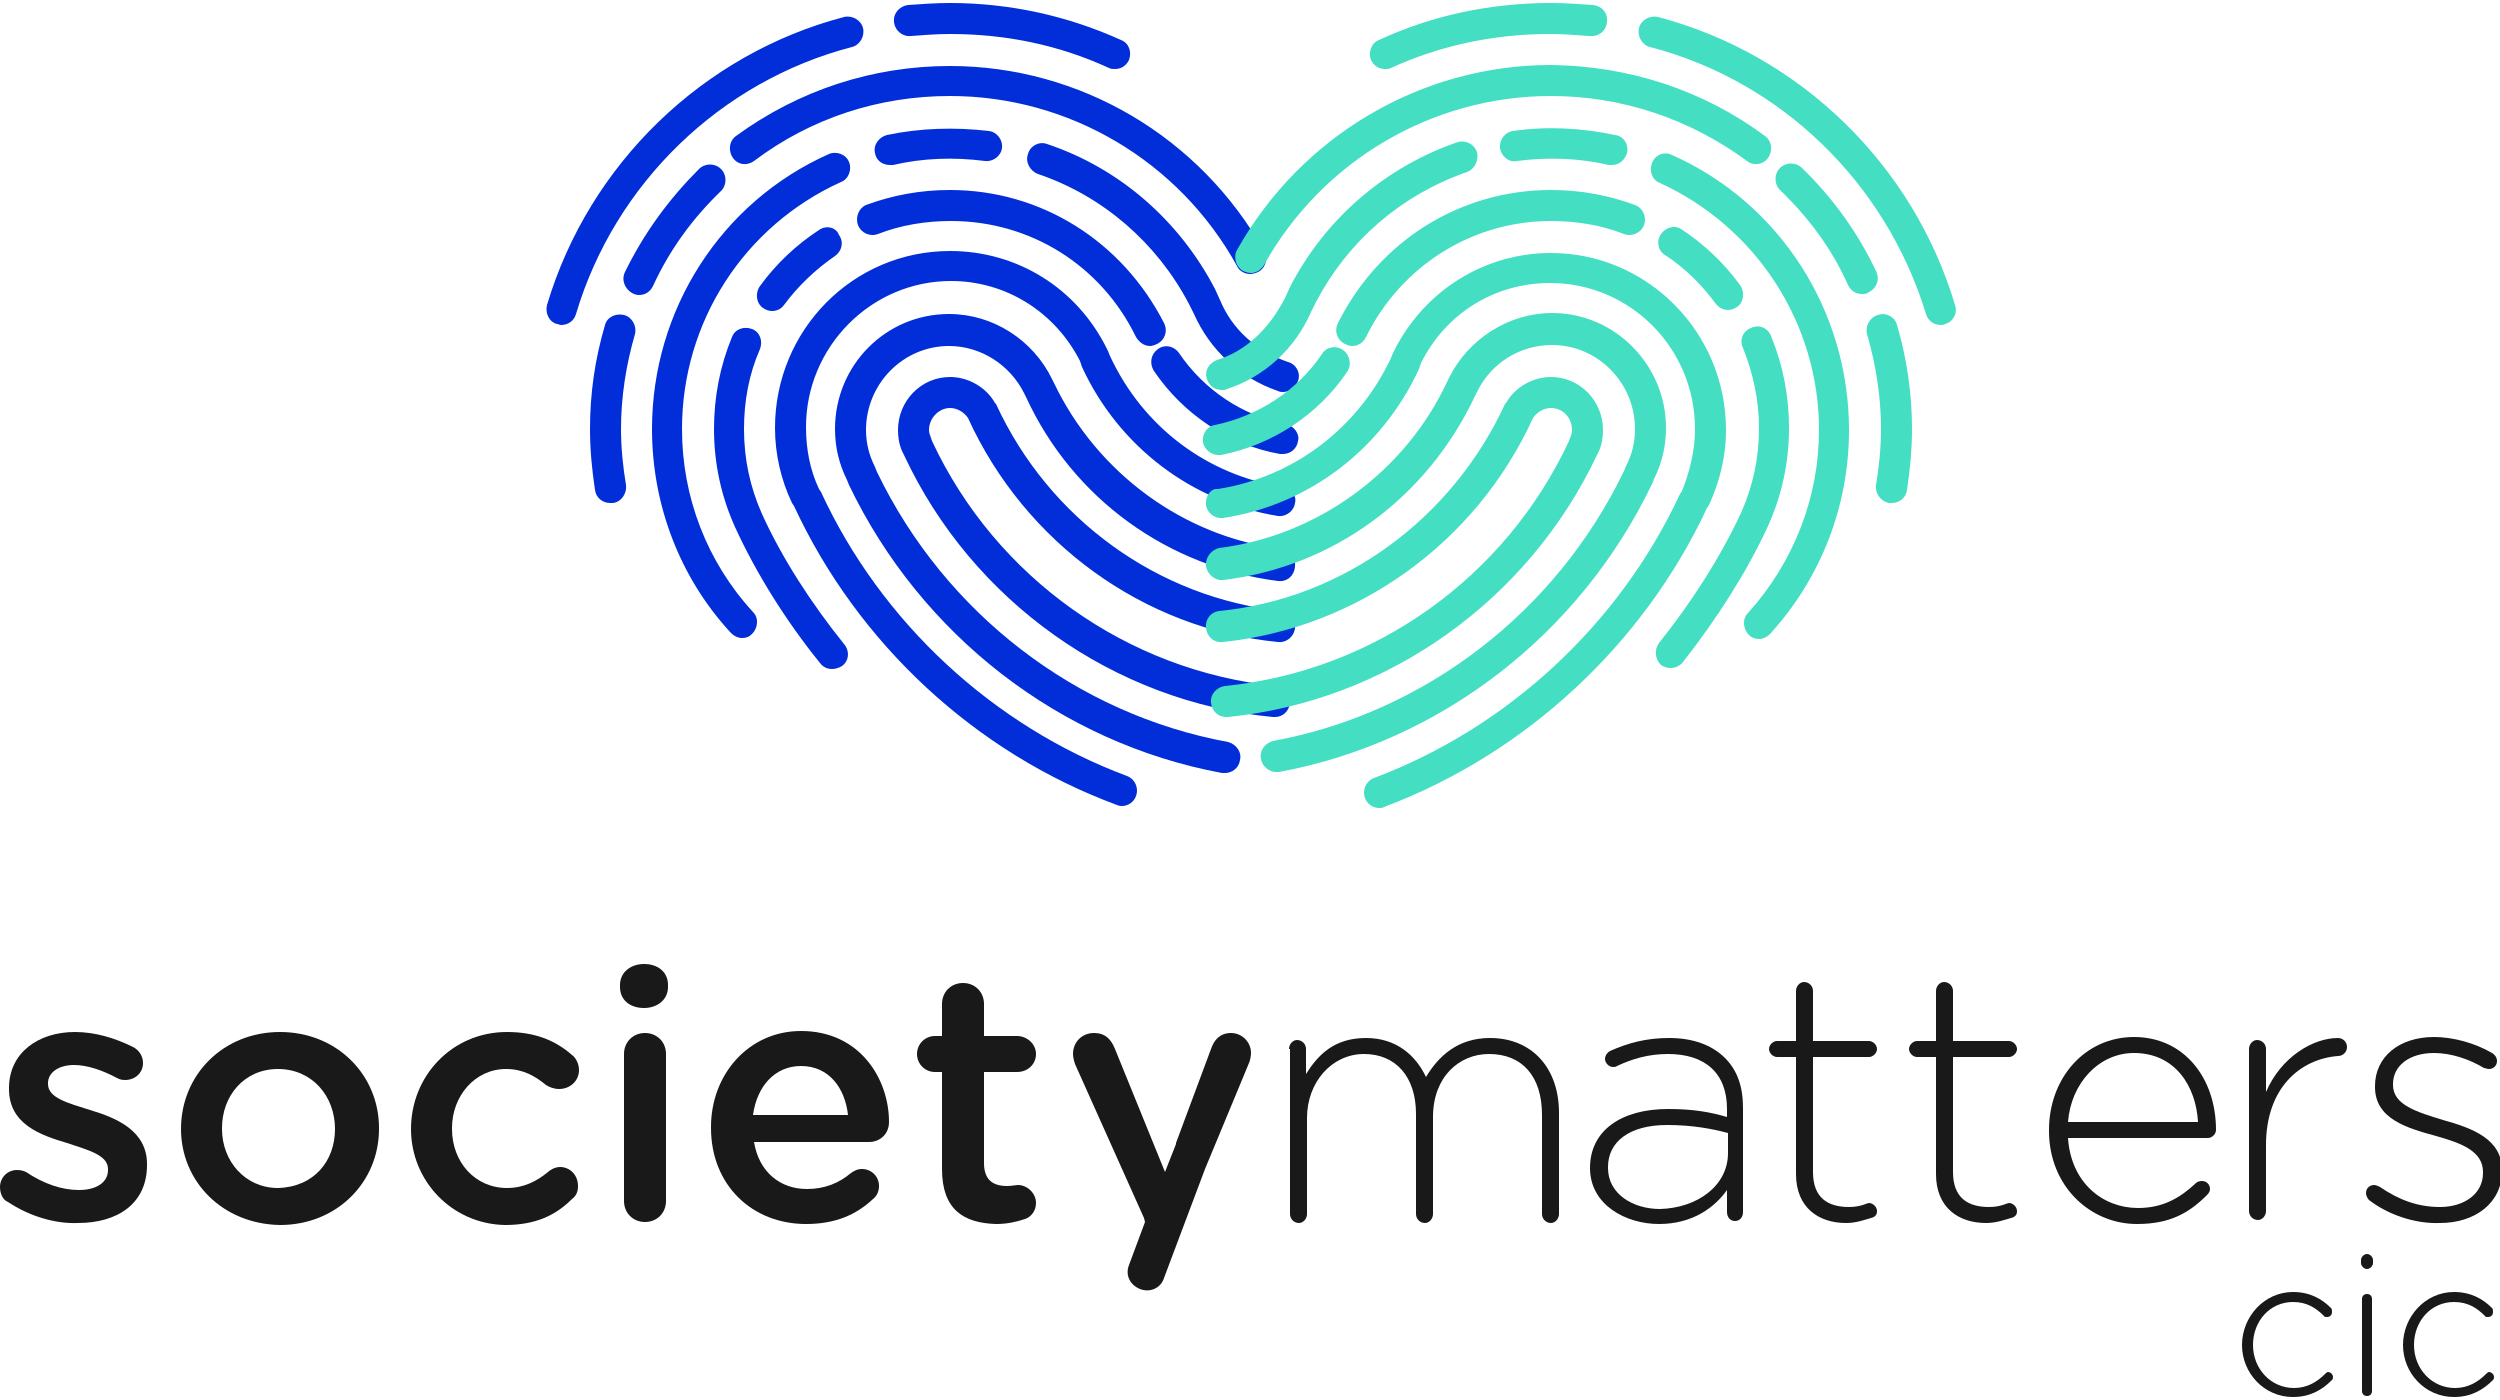 <?xml version="1.0" encoding="utf-8"?>
<!-- Generator: Adobe Illustrator 26.0.1, SVG Export Plug-In . SVG Version: 6.00 Build 0)  -->
<svg version="1.1" id="Layer_1" xmlns="http://www.w3.org/2000/svg" xmlns:xlink="http://www.w3.org/1999/xlink" x="0px" y="0px"
	 width="250px" height="140px" viewBox="0 0 250 140" enable-background="new 0 0 250 140" xml:space="preserve">
<path fill="#022ED9" d="M95,6.6c13,0,25,7.1,31.4,18.5c0.4,0.7,0.2,1.7-0.6,2.1c-0.2,0.1-0.5,0.2-0.8,0.2c-0.5,0-1.1-0.3-1.3-0.8
	C117.9,16.1,106.9,9.6,95,9.6c-7.1,0-13.9,2.2-19.6,6.5c-0.7,0.5-1.6,0.4-2.1-0.3c-0.5-0.7-0.4-1.7,0.3-2.2C79.9,9,87.3,6.6,95,6.6
	 M72.1,19.1c0.6-0.6,0.6-1.6,0-2.2c-0.6-0.6-1.6-0.6-2.2,0c-3,3-5.5,6.4-7.4,10.3c-0.4,0.8,0,1.7,0.7,2.1c0.2,0.1,0.4,0.2,0.7,0.2
	c0.6,0,1.1-0.3,1.4-0.9C67,24.9,69.3,21.8,72.1,19.1 M62.4,31.5c-0.8-0.2-1.7,0.2-1.9,1c-1,3.4-1.5,6.8-1.5,10.4
	c0,2.1,0.2,4.1,0.5,6.1c0.1,0.8,0.8,1.3,1.5,1.3c0.1,0,0.2,0,0.3,0c0.8-0.1,1.4-0.9,1.3-1.8c-0.3-1.8-0.5-3.7-0.5-5.6
	c0-3.2,0.5-6.4,1.4-9.5C63.7,32.6,63.2,31.7,62.4,31.5 M91.1,3.6c1.3-0.1,2.6-0.2,3.9-0.2c5.6,0,10.9,1.1,15.9,3.4
	c0.2,0.1,0.4,0.1,0.6,0.1c0.6,0,1.1-0.3,1.4-0.9c0.3-0.8,0-1.7-0.8-2C106.8,1.6,101,0.3,95,0.3c-1.4,0-2.8,0.1-4.2,0.2
	c-0.8,0.1-1.5,0.8-1.4,1.7C89.5,3.1,90.3,3.7,91.1,3.6 M85.2,4.7c0.8-0.2,1.3-1.1,1.1-1.9c-0.2-0.8-1.1-1.3-1.9-1.1
	C70.3,5.4,58.9,16.4,54.7,30.5c-0.2,0.8,0.2,1.7,1,1.9c0.1,0,0.3,0.1,0.4,0.1c0.7,0,1.3-0.4,1.5-1.1C61.5,18.3,72.1,8.1,85.2,4.7
	 M85.8,22.5c0.3,0.8,1.2,1.2,2,0.9c2.3-0.9,4.8-1.3,7.3-1.3c7.9,0,15,4.4,18.5,11.6c0.3,0.5,0.8,0.9,1.4,0.9c0.2,0,0.5-0.1,0.7-0.2
	c0.8-0.4,1.1-1.3,0.7-2.1C112.2,24.1,104.1,19,95,19c-2.9,0-5.7,0.5-8.4,1.5C85.9,20.8,85.5,21.7,85.8,22.5 M81.9,23
	c-2.3,1.5-4.3,3.4-5.9,5.6c-0.5,0.7-0.4,1.7,0.3,2.2c0.3,0.2,0.6,0.3,0.9,0.3c0.5,0,0.9-0.2,1.2-0.6c1.4-1.9,3.2-3.6,5.1-4.9
	c0.7-0.5,0.9-1.4,0.4-2.1C83.6,22.7,82.6,22.5,81.9,23 M76.2,51.4c-1.2-2.7-1.8-5.5-1.8-8.5c0-2.8,0.5-5.5,1.6-8
	c0.3-0.8,0-1.7-0.8-2c-0.8-0.3-1.7,0-2,0.8c-1.2,2.9-1.8,6-1.8,9.2c0,3.4,0.7,6.7,2.1,9.8c2.1,4.6,5.1,9.4,8.5,13.6
	c0.3,0.4,0.7,0.6,1.2,0.6c0.3,0,0.7-0.1,1-0.3c0.7-0.5,0.8-1.5,0.2-2.2C81.1,60.3,78.2,55.8,76.2,51.4 M128.2,61.1
	c-12.4-1.3-23.3-9.2-28.6-20.7l-0.1-0.1c-0.9-1.6-2.7-2.6-4.5-2.6c-2.9,0-5.2,2.4-5.2,5.3c0,0.7,0.1,1.4,0.4,2.1l0.2,0.4
	c6.8,14.6,21,24.7,36.9,26.2c0.1,0,0.1,0,0.2,0c0.8,0,1.4-0.6,1.5-1.4c0.1-0.9-0.5-1.6-1.4-1.7c-14.8-1.5-28-10.8-34.4-24.5
	l-0.1-0.3c-0.1-0.3-0.2-0.5-0.2-0.8c0-1.2,1-2.2,2.1-2.2c0.7,0,1.4,0.4,1.8,1c5.7,12.5,17.6,21.1,31,22.4c0.8,0.1,1.6-0.5,1.7-1.4
	C129.6,61.9,129,61.2,128.2,61.1 M128.2,54.9c-9.8-1.2-18.5-7.6-22.8-16.6l-0.2-0.4c-1.9-3.9-5.9-6.5-10.3-6.5
	c-6.3,0-11.4,5.1-11.4,11.5c0,1.8,0.4,3.5,1.2,5.1l0.2,0.5c7.2,15,21.1,25.8,37.3,28.8c0.1,0,0.2,0,0.3,0c0.7,0,1.4-0.5,1.5-1.3
	c0.2-0.8-0.4-1.6-1.2-1.8c-15.2-2.8-28.3-12.9-35.1-27l-0.2-0.5c-0.6-1.2-0.9-2.4-0.9-3.7c0-4.6,3.7-8.4,8.3-8.4
	c3.2,0,6.1,1.9,7.5,4.7l0.2,0.4c4.7,10.2,14.2,17,25.2,18.4c0.9,0.1,1.6-0.5,1.7-1.4S129.1,55,128.2,54.9 M128.3,48.7
	c-7.6-1.2-14-6-17.3-13.1l-0.2-0.5l-0.1-0.2c-3-6.1-9-9.8-15.7-9.8c-9.7,0-17.5,7.9-17.5,17.7c0,2.6,0.6,5.2,1.7,7.5l0.2,0.3
	c6.4,13.8,18.2,24.7,32.3,29.9c0.2,0.1,0.4,0.1,0.5,0.1c0.6,0,1.2-0.4,1.4-1c0.3-0.8-0.1-1.7-0.9-2c-13.4-5-24.6-15.4-30.6-28.4
	l-0.2-0.3c-0.9-1.9-1.3-4-1.3-6.2c0-8,6.5-14.6,14.5-14.6c5.5,0,10.4,3.1,12.9,8l0.2,0.6c3.7,8,11,13.5,19.6,14.9
	c0.8,0.1,1.6-0.5,1.7-1.3C129.7,49.6,129.1,48.8,128.3,48.7 M128.6,42.4c-4.3-0.8-8.2-3.4-10.7-7.1c-0.5-0.7-1.4-0.9-2.1-0.4
	c-0.7,0.5-0.9,1.4-0.4,2.2c2.9,4.3,7.5,7.4,12.6,8.3c0.1,0,0.2,0,0.3,0c0.7,0,1.4-0.5,1.5-1.3C130,43.4,129.4,42.6,128.6,42.4
	 M68.2,42.9c0-10.7,6.2-20.3,15.9-24.7c0.8-0.3,1.1-1.3,0.8-2c-0.3-0.8-1.3-1.1-2-0.8C72.1,20.2,65.2,31,65.2,42.9
	c0,7.6,2.8,14.9,7.9,20.4c0.3,0.3,0.7,0.5,1.1,0.5c0.4,0,0.7-0.1,1-0.4c0.6-0.6,0.7-1.6,0.1-2.2C70.7,56.2,68.2,49.7,68.2,42.9
	 M89,16.5c0.1,0,0.2,0,0.3,0c3-0.7,6.1-0.8,9.2-0.4c0.8,0.1,1.6-0.5,1.7-1.3c0.1-0.8-0.5-1.6-1.3-1.7c-3.4-0.4-6.9-0.3-10.2,0.4
	c-0.8,0.2-1.4,1-1.2,1.8C87.6,16,88.2,16.5,89,16.5 M122,30l-0.5-1.1c-3.6-6.9-9.6-12.1-16.8-14.5c-0.8-0.3-1.7,0.2-1.9,1
	c-0.3,0.8,0.2,1.7,1,2c6.5,2.2,11.9,6.9,15.1,13l0.5,1c1.6,3.6,4.6,6.4,8.4,7.7c0.2,0.1,0.3,0.1,0.5,0.1c0.6,0,1.3-0.4,1.5-1.1
	c0.3-0.8-0.2-1.7-1-1.9C125.6,35.1,123.2,32.9,122,30"/>
<path fill="#44DEC3" d="M176.5,13.6c0.7,0.5,0.8,1.5,0.3,2.2c-0.5,0.7-1.5,0.8-2.1,0.3c-5.7-4.2-12.5-6.5-19.6-6.5
	c-11.9,0-22.9,6.5-28.7,16.9c-0.3,0.5-0.8,0.8-1.3,0.8c-0.3,0-0.5-0.1-0.8-0.2c-0.7-0.4-1-1.4-0.6-2.1c6.4-11.4,18.4-18.5,31.4-18.5
	C162.9,6.6,170.3,9,176.5,13.6 M184.8,28.5c0.3,0.6,0.8,0.9,1.4,0.9c0.2,0,0.5,0,0.7-0.2c0.8-0.4,1.1-1.3,0.7-2.1
	c-1.8-3.8-4.3-7.3-7.4-10.3c-0.6-0.6-1.6-0.6-2.2,0c-0.6,0.6-0.6,1.6,0,2.2C180.9,21.8,183.2,24.9,184.8,28.5 M186.7,33.4
	c0.9,3.1,1.4,6.3,1.4,9.5c0,1.9-0.2,3.8-0.5,5.6c-0.1,0.8,0.4,1.6,1.3,1.8c0.1,0,0.2,0,0.3,0c0.7,0,1.4-0.5,1.5-1.3
	c0.3-2,0.5-4.1,0.5-6.1c0-3.5-0.5-7-1.5-10.4c-0.2-0.8-1.1-1.3-1.9-1C187,31.7,186.5,32.6,186.7,33.4 M160.7,2.2
	c0.1-0.9-0.5-1.6-1.4-1.7c-1.4-0.1-2.8-0.2-4.2-0.2c-6,0-11.8,1.2-17.2,3.7c-0.8,0.3-1.1,1.3-0.8,2c0.3,0.6,0.8,0.9,1.4,0.9
	c0.2,0,0.4,0,0.6-0.1c5-2.3,10.4-3.4,15.9-3.4c1.3,0,2.6,0.1,3.9,0.2C159.9,3.7,160.6,3.1,160.7,2.2 M192.6,31.4
	c0.2,0.7,0.8,1.1,1.5,1.1c0.1,0,0.3,0,0.4-0.1c0.8-0.2,1.3-1.1,1-1.9c-4.2-14.1-15.6-25.1-29.7-28.8c-0.8-0.2-1.7,0.3-1.9,1.1
	c-0.2,0.8,0.3,1.7,1.1,1.9C178.1,8.1,188.6,18.3,192.6,31.4 M163.5,20.5c-2.7-1-5.5-1.5-8.4-1.5c-9.1,0-17.2,5.1-21.3,13.3
	c-0.4,0.8-0.1,1.7,0.7,2.1c0.2,0.1,0.5,0.2,0.7,0.2c0.6,0,1.1-0.3,1.4-0.9c3.5-7.1,10.6-11.6,18.5-11.6c2.5,0,5,0.4,7.3,1.3
	c0.8,0.3,1.7-0.1,2-0.9C164.7,21.7,164.3,20.8,163.5,20.5 M166.1,23.4c-0.5,0.7-0.3,1.7,0.4,2.1c2,1.3,3.7,3,5.1,4.9
	c0.3,0.4,0.8,0.6,1.2,0.6c0.3,0,0.6-0.1,0.9-0.3c0.7-0.5,0.8-1.5,0.3-2.2c-1.6-2.2-3.6-4.1-5.9-5.6
	C167.5,22.5,166.6,22.7,166.1,23.4 M165.9,64.3c-0.5,0.7-0.4,1.6,0.2,2.2c0.3,0.2,0.6,0.3,1,0.3c0.4,0,0.9-0.2,1.2-0.6
	c3.3-4.2,6.4-9,8.5-13.6c1.4-3.1,2.1-6.4,2.1-9.8c0-3.2-0.6-6.3-1.8-9.2c-0.3-0.8-1.2-1.2-2-0.8c-0.8,0.3-1.2,1.2-0.8,2
	c1,2.5,1.6,5.2,1.6,8c0,3-0.6,5.8-1.8,8.5C172,55.8,169.1,60.3,165.9,64.3 M120.6,62.8c0.1,0.9,0.8,1.5,1.7,1.4
	c13.4-1.4,25.3-9.9,31-22.4c0.4-0.6,1.1-1,1.8-1c1.2,0,2.1,1,2.1,2.2c0,0.3-0.1,0.6-0.2,0.8l-0.1,0.3c-6.4,13.7-19.5,23-34.4,24.5
	c-0.8,0.1-1.5,0.8-1.4,1.7c0.1,0.8,0.7,1.4,1.5,1.4c0.1,0,0.1,0,0.2,0c15.9-1.6,30-11.6,36.9-26.2l0.2-0.4c0.3-0.7,0.4-1.4,0.4-2.1
	c0-2.9-2.3-5.3-5.2-5.3c-1.8,0-3.6,1-4.5,2.6l-0.1,0.1c-5.3,11.5-16.2,19.5-28.6,20.7C121.1,61.2,120.5,61.9,120.6,62.8 M120.6,56.6
	c0.1,0.8,0.9,1.5,1.7,1.4c11-1.3,20.4-8.2,25.2-18.4l0.2-0.4c1.4-2.9,4.3-4.7,7.5-4.7c4.6,0,8.3,3.8,8.3,8.4c0,1.3-0.3,2.6-0.9,3.7
	l-0.2,0.5c-6.8,14.1-19.9,24.2-35.1,27c-0.8,0.2-1.4,1-1.2,1.8c0.1,0.7,0.8,1.3,1.5,1.3c0.1,0,0.2,0,0.3,0
	c16.2-3,30.1-13.8,37.3-28.8l0.2-0.5c0.8-1.6,1.2-3.3,1.2-5.1c0-6.3-5.1-11.5-11.4-11.5c-4.3,0-8.4,2.6-10.3,6.5l-0.2,0.4
	c-4.2,9-13,15.4-22.8,16.6C121.1,55,120.5,55.8,120.6,56.6 M120.6,50.5c0.1,0.8,0.9,1.4,1.7,1.3c8.6-1.3,15.9-6.9,19.6-14.9l0.2-0.6
	c2.5-5,7.4-8,12.9-8c8,0,14.5,6.5,14.5,14.6c0,2.1-0.5,4.2-1.3,6.2l-0.2,0.3c-6.1,13.1-17.3,23.4-30.6,28.4c-0.8,0.3-1.2,1.2-0.9,2
	c0.2,0.6,0.8,1,1.4,1c0.2,0,0.4,0,0.5-0.1c14.1-5.3,25.9-16.2,32.3-29.9l0.2-0.3c1.1-2.4,1.7-4.9,1.7-7.5c0-9.8-7.9-17.7-17.5-17.7
	c-6.7,0-12.7,3.8-15.7,9.8l-0.1,0.2l-0.2,0.5c-3.3,7-9.7,11.9-17.3,13.1C121.1,48.8,120.5,49.6,120.6,50.5 M120.3,44.2
	c0.1,0.7,0.8,1.3,1.5,1.3c0.1,0,0.2,0,0.3,0c5.1-1,9.7-4,12.6-8.3c0.5-0.7,0.3-1.7-0.4-2.2c-0.7-0.5-1.7-0.3-2.1,0.4
	c-2.5,3.7-6.4,6.2-10.7,7.1C120.7,42.6,120.2,43.4,120.3,44.2 M174.8,61.3c-0.6,0.6-0.5,1.6,0.1,2.2c0.3,0.3,0.7,0.4,1,0.4
	c0.4,0,0.8-0.2,1.1-0.5c5.1-5.6,7.9-12.8,7.9-20.4c0-11.9-6.9-22.7-17.7-27.5c-0.8-0.4-1.7,0-2,0.8c-0.3,0.8,0,1.7,0.8,2
	c9.6,4.4,15.9,14,15.9,24.7C181.9,49.7,179.4,56.2,174.8,61.3 M162.7,15.3c0.2-0.8-0.3-1.7-1.2-1.8c-3.3-0.7-6.8-0.9-10.2-0.4
	c-0.8,0.1-1.4,0.9-1.3,1.7c0.1,0.8,0.9,1.5,1.7,1.3c3-0.4,6.2-0.3,9.2,0.4c0.1,0,0.2,0,0.3,0C161.9,16.5,162.5,16,162.7,15.3
	 M121.7,36c-0.8,0.3-1.3,1.1-1,1.9c0.2,0.7,0.8,1.1,1.5,1.1c0.2,0,0.3,0,0.5-0.1c3.7-1.2,6.8-4,8.4-7.7l0.5-1
	c3.2-6.1,8.5-10.7,15.1-13c0.8-0.3,1.2-1.2,1-2c-0.3-0.8-1.1-1.2-1.9-1c-7.3,2.5-13.3,7.7-16.8,14.5l-0.5,1.1
	C126.9,32.9,124.6,35.1,121.7,36"/>
<path fill="#191919" d="M0.8,120.2c-0.5-0.2-0.8-0.8-0.8-1.5c0-0.9,0.7-1.7,1.7-1.7c0.4,0,0.7,0.1,0.9,0.2c1.8,1.2,3.6,1.8,5.3,1.8
	c1.8,0,2.9-0.8,2.9-2v-0.1c0-1.4-2-1.9-4.1-2.6c-2.7-0.8-5.8-1.9-5.8-5.4v-0.1c0-3.5,2.9-5.6,6.6-5.6c2,0,4,0.6,5.8,1.5
	c0.6,0.3,1,0.9,1,1.6c0,1-0.8,1.7-1.8,1.7c-0.4,0-0.6-0.1-0.8-0.2c-1.5-0.8-3-1.3-4.3-1.3c-1.6,0-2.6,0.8-2.6,1.8v0.1
	c0,1.4,2,1.9,4.2,2.6c2.7,0.8,5.7,2.1,5.7,5.4v0.1c0,3.9-3,5.8-6.9,5.8C5.5,122.4,2.9,121.6,0.8,120.2"/>
<path fill="#191919" d="M18.1,112.9L18.1,112.9c0-5.4,4.2-9.7,9.9-9.7c5.7,0,9.9,4.3,9.9,9.6v0.1c0,5.3-4.2,9.6-9.9,9.6
	C22.2,122.4,18.1,118.1,18.1,112.9 M33.5,112.9L33.5,112.9c0-3.3-2.3-6-5.7-6c-3.4,0-5.6,2.7-5.6,5.9v0.1c0,3.2,2.3,5.9,5.6,5.9
	C31.4,118.7,33.5,116.1,33.5,112.9"/>
<path fill="#191919" d="M41.1,112.9L41.1,112.9c0-5.3,4.1-9.7,9.6-9.7c2.9,0,4.9,0.9,6.5,2.3c0.3,0.2,0.7,0.8,0.7,1.5
	c0,1.1-0.9,1.9-2,1.9c-0.5,0-1-0.2-1.3-0.4c-1.1-0.9-2.3-1.6-4-1.6c-3.1,0-5.4,2.7-5.4,5.9v0.1c0,3.3,2.3,5.9,5.5,5.9
	c1.7,0,3-0.7,4.1-1.6c0.2-0.2,0.7-0.5,1.2-0.5c1,0,1.8,0.8,1.8,1.9c0,0.6-0.2,1-0.6,1.3c-1.6,1.6-3.6,2.6-6.7,2.6
	C45.2,122.4,41.1,118.1,41.1,112.9"/>
<path fill="#191919" d="M62,98.5c0-1.3,1.1-2.1,2.4-2.1c1.4,0,2.4,0.8,2.4,2.1v0.2c0,1.3-1.1,2.1-2.4,2.1c-1.4,0-2.4-0.8-2.4-2.1
	V98.5z M62.4,105.4c0-1.2,0.9-2.1,2.1-2.1c1.2,0,2.1,0.9,2.1,2.1v14.7c0,1.2-0.9,2.1-2.1,2.1c-1.2,0-2.1-0.9-2.1-2.1V105.4z"/>
<path fill="#191919" d="M80.6,122.4c-5.4,0-9.5-3.9-9.5-9.6v-0.1c0-5.3,3.8-9.6,9-9.6c5.9,0,8.8,4.8,8.8,9.1c0,1.2-0.9,2-2,2H75.4
	c0.5,3,2.6,4.7,5.3,4.7c1.8,0,3.2-0.6,4.4-1.6c0.3-0.2,0.6-0.4,1.1-0.4c0.9,0,1.7,0.7,1.7,1.7c0,0.5-0.2,1-0.6,1.3
	C85.6,121.5,83.5,122.4,80.6,122.4 M84.8,111.5c-0.3-2.7-1.9-4.9-4.7-4.9c-2.6,0-4.4,2-4.8,4.9H84.8z"/>
<path fill="#191919" d="M94.2,116.9v-9.7h-0.7c-1,0-1.8-0.8-1.8-1.8c0-1,0.8-1.8,1.8-1.8h0.7v-3.2c0-1.2,0.9-2.1,2.1-2.1
	c1.2,0,2.1,0.9,2.1,2.1v3.2h3.3c1,0,1.9,0.8,1.9,1.8c0,1-0.8,1.8-1.9,1.8h-3.3v9.1c0,1.6,0.8,2.3,2.3,2.3c0.5,0,0.9-0.1,1.1-0.1
	c0.9,0,1.8,0.8,1.8,1.8c0,0.8-0.5,1.4-1.1,1.6c-0.9,0.3-1.8,0.5-2.9,0.5C96.4,122.3,94.2,121,94.2,116.9"/>
<path fill="#191919" d="M128.9,104.9c0-0.5,0.4-0.9,0.8-0.9c0.5,0,0.9,0.4,0.9,0.9v2.5c1.2-1.9,2.8-3.6,6-3.6c3.1,0,5,1.8,6,3.9
	c1.2-2,3.1-3.9,6.4-3.9c4.2,0,6.9,3,6.9,7.5v10.1c0,0.5-0.4,0.9-0.8,0.9c-0.5,0-0.9-0.4-0.9-0.9v-9.9c0-3.9-2-6.1-5.3-6.1
	c-3,0-5.6,2.3-5.6,6.3v9.7c0,0.5-0.4,0.9-0.8,0.9c-0.5,0-0.9-0.4-0.9-0.9v-10c0-3.7-2-6-5.2-6c-3.2,0-5.7,2.8-5.7,6.4v9.6
	c0,0.5-0.4,0.9-0.8,0.9c-0.5,0-0.9-0.4-0.9-0.9V104.9z"/>
<path fill="#191919" d="M159,116.8L159,116.8c0-3.8,3.2-5.9,7.8-5.9c2.5,0,4.2,0.3,5.9,0.8v-0.8c0-3.6-2.2-5.5-5.9-5.5
	c-2,0-3.6,0.5-5.1,1.2c-0.1,0.1-0.3,0.1-0.4,0.1c-0.4,0-0.8-0.4-0.8-0.8c0-0.4,0.3-0.7,0.5-0.8c1.8-0.8,3.6-1.3,5.9-1.3
	c2.4,0,4.3,0.7,5.6,2c1.2,1.2,1.8,2.8,1.8,5v10.4c0,0.5-0.3,0.9-0.8,0.9c-0.5,0-0.8-0.4-0.8-0.9V119c-1.2,1.7-3.4,3.4-6.8,3.4
	C162.6,122.4,159,120.5,159,116.8 M172.8,115.3v-2c-1.5-0.4-3.5-0.8-6.1-0.8c-3.8,0-5.9,1.7-5.9,4.2v0.1c0,2.6,2.5,4.1,5.2,4.1
	C169.7,120.8,172.8,118.6,172.8,115.3"/>
<path fill="#191919" d="M179.6,117.4v-11.7h-1.9c-0.4,0-0.8-0.4-0.8-0.8c0-0.4,0.4-0.8,0.8-0.8h1.9v-5c0-0.5,0.4-0.9,0.8-0.9
	c0.5,0,0.9,0.4,0.9,0.9v5h5.6c0.4,0,0.8,0.4,0.8,0.8s-0.4,0.8-0.8,0.8h-5.6v11.5c0,2.6,1.5,3.5,3.6,3.5c1.2,0,1.8-0.4,2-0.4
	c0.4,0,0.8,0.4,0.8,0.8c0,0.4-0.2,0.6-0.6,0.7c-0.7,0.2-1.5,0.5-2.5,0.5C181.9,122.3,179.6,120.8,179.6,117.4"/>
<path fill="#191919" d="M193.6,117.4v-11.7h-1.9c-0.4,0-0.8-0.4-0.8-0.8c0-0.4,0.4-0.8,0.8-0.8h1.9v-5c0-0.5,0.4-0.9,0.8-0.9
	c0.5,0,0.9,0.4,0.9,0.9v5h5.6c0.4,0,0.8,0.4,0.8,0.8s-0.4,0.8-0.8,0.8h-5.6v11.5c0,2.6,1.5,3.5,3.6,3.5c1.2,0,1.8-0.4,2-0.4
	c0.4,0,0.8,0.4,0.8,0.8c0,0.4-0.2,0.6-0.6,0.7c-0.7,0.2-1.5,0.5-2.5,0.5C195.9,122.3,193.6,120.8,193.6,117.4"/>
<path fill="#191919" d="M213.7,122.4c-4.7,0-8.8-3.8-8.8-9.3V113c0-5.2,3.6-9.3,8.5-9.3c5,0,8.2,4.1,8.2,9.3c0,0.4-0.4,0.8-0.8,0.8
	h-14c0.3,4.5,3.5,7,7,7c2.6,0,4.3-1.1,5.8-2.5c0.1-0.1,0.3-0.2,0.6-0.2c0.5,0,0.8,0.4,0.8,0.8c0,0.2-0.1,0.4-0.3,0.6
	C218.9,121.3,217,122.4,213.7,122.4 M219.8,112.2c-0.2-3.6-2.3-6.9-6.4-6.9c-3.5,0-6.3,3-6.6,6.9H219.8z"/>
<path fill="#191919" d="M224.9,104.9c0-0.5,0.4-0.9,0.8-0.9c0.5,0,0.9,0.4,0.9,0.9v4.3c1.5-3.5,4.7-5.4,7.2-5.4
	c0.5,0,0.9,0.4,0.9,0.9c0,0.5-0.4,0.9-0.9,0.9c-3.8,0.3-7.2,3.2-7.2,8.9v6.6c0,0.5-0.4,0.9-0.8,0.9c-0.5,0-0.9-0.4-0.9-0.9V104.9z"
	/>
<path fill="#191919" d="M236.9,120c-0.1-0.1-0.3-0.4-0.3-0.7c0-0.5,0.4-0.8,0.8-0.8c0.2,0,0.4,0.1,0.6,0.2c1.9,1.3,3.8,2,6,2
	c2.4,0,4.3-1.3,4.3-3.4v-0.1c0-2.1-2.2-2.9-4.7-3.6c-2.9-0.8-6.1-1.7-6.1-4.9v-0.1c0-2.9,2.4-4.9,5.9-4.9c1.9,0,4.1,0.6,5.8,1.6
	c0.2,0.1,0.5,0.4,0.5,0.8c0,0.5-0.4,0.8-0.8,0.8c-0.2,0-0.4-0.1-0.5-0.1c-1.5-0.9-3.3-1.5-5-1.5c-2.5,0-4.1,1.3-4.1,3.1v0.1
	c0,2,2.4,2.7,5,3.5c2.9,0.8,5.9,1.9,5.9,5v0.1c0,3.2-2.7,5.2-6.2,5.2C241.4,122.4,238.7,121.4,236.9,120"/>
<path fill="#191919" d="M125.1,105.3c0-1.1-0.9-2-2-2c-1.1,0-1.7,0.7-2,1.6l-3.5,9.4c0,0,0,0.1,0,0.1l-1.1,2.8l-5-12.3
	c-0.4-1-1-1.6-2.1-1.6c-1.2,0-2.1,0.9-2.1,2.1c0,0.3,0.1,0.7,0.2,1l6.9,15.4l0.1,0.4l-1.6,4.3c-0.4,1,0.1,2,1.1,2.4
	c1,0.4,2.1-0.1,2.4-1.1l4.1-10.9l4.4-10.6C125,106.1,125.1,105.6,125.1,105.3"/>
<path fill="#191919" d="M224.2,134.5L224.2,134.5c0-2.8,2.2-5.3,5.1-5.3c1.7,0,2.9,0.7,3.8,1.6c0.1,0.1,0.1,0.2,0.1,0.4
	c0,0.3-0.2,0.5-0.5,0.5c-0.1,0-0.3,0-0.3-0.1c-0.8-0.8-1.7-1.4-3.1-1.4c-2.3,0-4,1.9-4,4.3v0c0,2.4,1.8,4.3,4.1,4.3
	c1.3,0,2.3-0.6,3.1-1.4c0.1-0.1,0.2-0.2,0.3-0.2c0.2,0,0.5,0.2,0.5,0.5c0,0.1,0,0.2-0.1,0.3c-1,1-2.2,1.7-3.9,1.7
	C226.4,139.7,224.2,137.3,224.2,134.5"/>
<path fill="#191919" d="M236.1,126c0-0.3,0.3-0.6,0.6-0.6c0.3,0,0.6,0.3,0.6,0.6v0.3c0,0.3-0.3,0.6-0.6,0.6c-0.3,0-0.6-0.3-0.6-0.6
	V126z M236.2,129.9c0-0.3,0.2-0.5,0.5-0.5c0.3,0,0.5,0.2,0.5,0.5v9.2c0,0.3-0.2,0.5-0.5,0.5c-0.3,0-0.5-0.2-0.5-0.5V129.9z"/>
<path fill="#191919" d="M240.3,134.5L240.3,134.5c0-2.8,2.2-5.3,5.1-5.3c1.7,0,2.9,0.7,3.8,1.6c0.1,0.1,0.1,0.2,0.1,0.4
	c0,0.3-0.2,0.5-0.5,0.5c-0.1,0-0.3,0-0.3-0.1c-0.8-0.8-1.7-1.4-3.1-1.4c-2.3,0-4,1.9-4,4.3v0c0,2.4,1.8,4.3,4.1,4.3
	c1.3,0,2.3-0.6,3.1-1.4c0.1-0.1,0.2-0.2,0.3-0.2c0.2,0,0.5,0.2,0.5,0.5c0,0.1,0,0.2-0.1,0.3c-1,1-2.2,1.7-3.9,1.7
	C242.5,139.7,240.3,137.3,240.3,134.5"/>
</svg>
